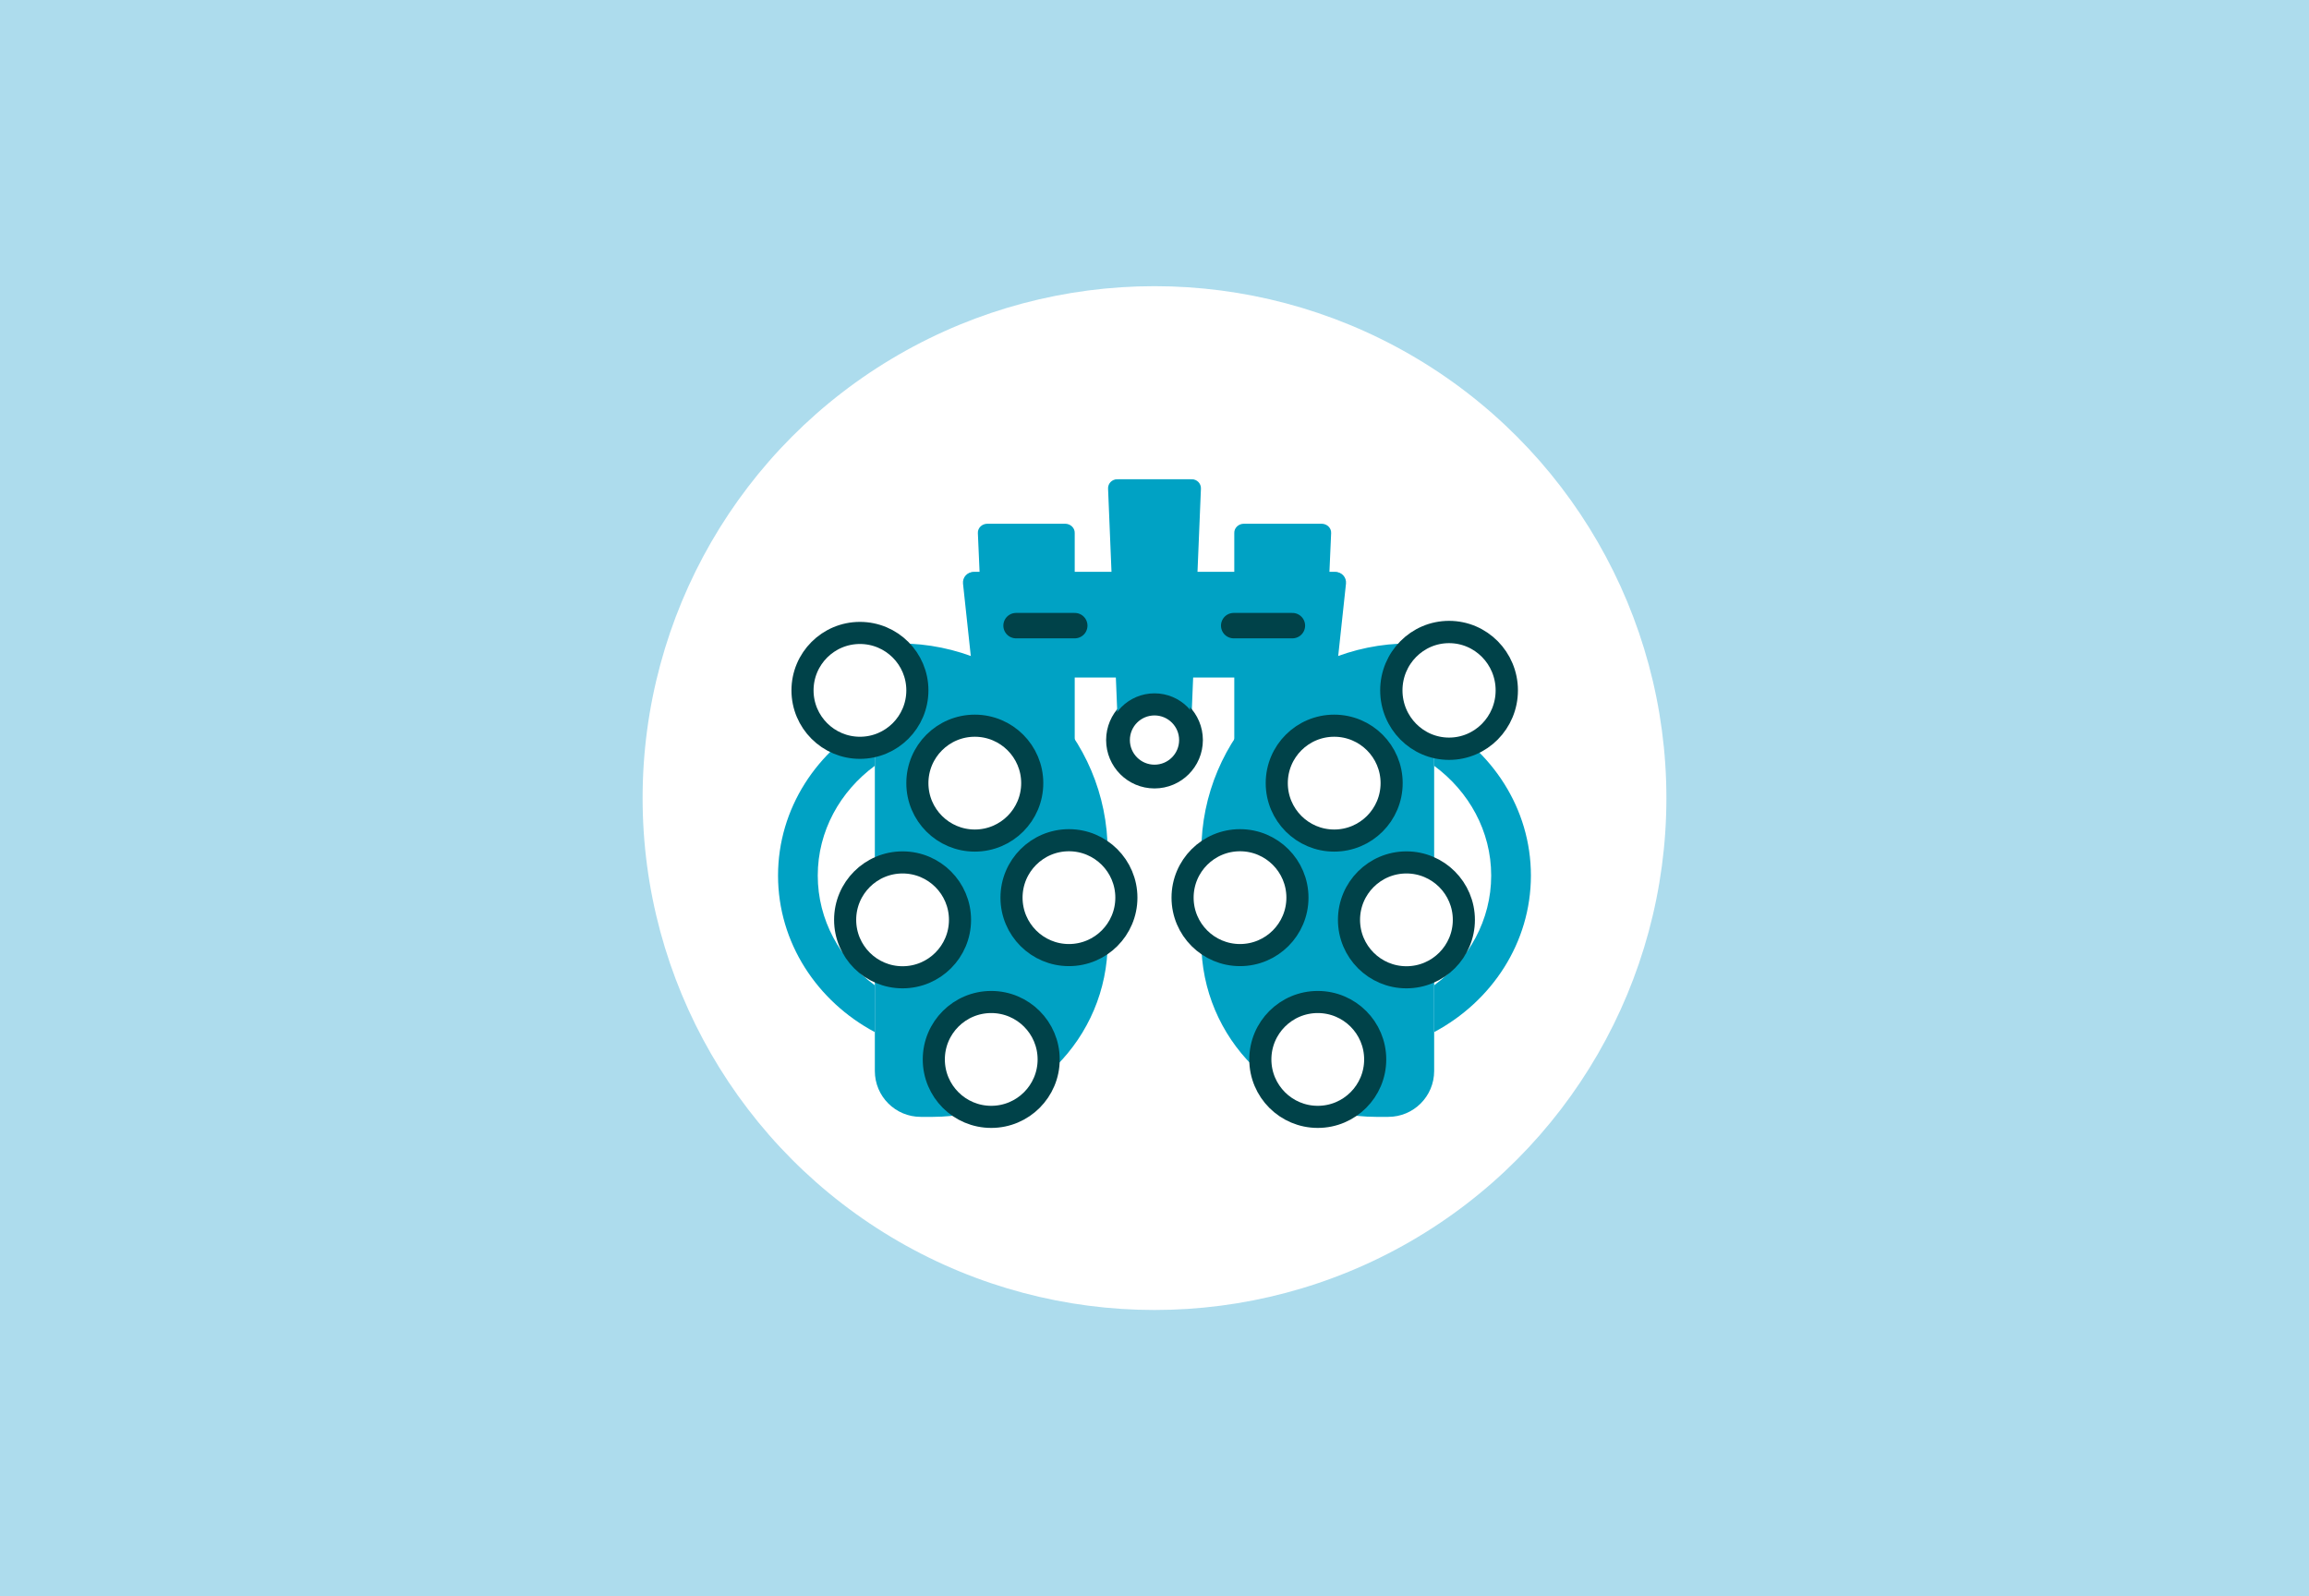 <?xml version="1.0" encoding="UTF-8"?>
<svg id="Livello_1" data-name="Livello 1" xmlns="http://www.w3.org/2000/svg" version="1.1" xmlns:xlink="http://www.w3.org/1999/xlink" viewBox="0 0 467.98 323.5">
  <defs>
    <style>
      .cls-1 {
        fill: #addced;
      }

      .cls-1, .cls-2, .cls-3, .cls-4 {
        stroke-width: 0px;
      }

      .cls-2, .cls-5 {
        fill: none;
      }

      .cls-6, .cls-7, .cls-3, .cls-8, .cls-9 {
        fill: #fff;
      }

      .cls-10 {
        clip-path: url(#clippath);
      }

      .cls-5, .cls-7, .cls-8, .cls-9 {
        stroke: #004249;
        stroke-linecap: round;
        stroke-linejoin: round;
      }

      .cls-5, .cls-9 {
        stroke-width: 5.15px;
      }

      .cls-7 {
        stroke-width: 4.48px;
      }

      .cls-8 {
        stroke-width: 4.52px;
      }

      .cls-4 {
        fill: #00a2c4;
      }
    </style>
    <clipPath id="clippath">
      <circle class="cls-3" cx="233.99" cy="161.75" r="103.75"/>
    </clipPath>
  </defs>
  <rect class="cls-1" x="-.51" y="-.35" width="469" height="324.2"/>
  <g>
    <g>
      <circle class="cls-6" cx="233.99" cy="161.75" r="103.75"/>
      <g class="cls-10">
        <circle class="cls-2" cx="233.99" cy="161.75" r="103.75"/>
      </g>
    </g>
    <g>
      <g>
        <g>
          <path class="cls-4" d="M290.67,132.18v84.88c0,5.14-4.16,9.3-9.3,9.3h-2.45c-19.57,0-35.44-15.87-35.44-35.44v-18.31c0-23.3,18.89-42.2,42.2-42.2h3.23c.97,0,1.76.79,1.76,1.76Z"/>
          <path class="cls-4" d="M268.84,137.27h-69.52c-1.08,0-1.99-.82-2.11-1.89l-1.84-17.1c-.14-1.25.85-2.35,2.11-2.35h73.21c1.26,0,2.24,1.09,2.11,2.35l-1.84,17.1c-.12,1.08-1.02,1.89-2.11,1.89Z"/>
          <path class="cls-4" d="M239.43,152.94h-10.51c-.98,0-1.78-.77-1.82-1.74l-2.15-52.17c-.04-1.03.78-1.89,1.82-1.89h14.81c1.03,0,1.86.86,1.82,1.89l-2.15,52.17c-.04.97-.84,1.74-1.82,1.74Z"/>
          <path class="cls-4" d="M265.56,161.95h-13.47c-1.04,0-1.89-.77-1.93-1.74v-52.17c-.04-1.03.84-1.89,1.94-1.89h15.76c1.1,0,1.98.86,1.93,1.89l-2.29,52.17c-.04.97-.9,1.74-1.93,1.74Z"/>
          <circle class="cls-9" cx="233.99" cy="149.99" r="7.23"/>
          <path class="cls-4" d="M290.67,145.72v9.49c7.04,5.19,11.56,13.23,11.56,22.24s-4.52,17.05-11.56,22.24v9.49c11.7-6.24,19.61-18.13,19.61-31.73s-7.91-25.49-19.61-31.73Z"/>
          <circle class="cls-7" cx="270.41" cy="158.72" r="11.64"/>
          <ellipse class="cls-8" cx="293.69" cy="139.92" rx="11.7" ry="11.83"/>
          <circle class="cls-7" cx="285.05" cy="186.43" r="11.64"/>
          <circle class="cls-7" cx="251.32" cy="181.93" r="11.64"/>
          <circle class="cls-7" cx="267.08" cy="214.72" r="11.64"/>
        </g>
        <g>
          <path class="cls-4" d="M177.31,132.18v84.88c0,5.14,4.16,9.3,9.3,9.3h2.45c19.57,0,35.44-15.87,35.44-35.44v-18.31c0-23.3-18.89-42.2-42.2-42.2h-3.23c-.97,0-1.76.79-1.76,1.76Z"/>
          <path class="cls-4" d="M199.14,137.27h69.52c1.08,0,1.99-.82,2.11-1.89l1.84-17.1c.14-1.25-.85-2.35-2.11-2.35h-73.21c-1.26,0-2.24,1.09-2.11,2.35l1.84,17.1c.12,1.08,1.02,1.89,2.11,1.89Z"/>
          <path class="cls-4" d="M228.55,152.94h10.51c.98,0,1.78-.77,1.82-1.74l2.15-52.17c.04-1.03-.78-1.89-1.82-1.89h-14.81c-1.03,0-1.86.86-1.82,1.89l2.15,52.17c.04.97.84,1.74,1.82,1.74Z"/>
          <path class="cls-4" d="M202.42,161.95h13.47c1.04,0,1.89-.77,1.93-1.74v-52.17c.04-1.03-.84-1.89-1.94-1.89h-15.76c-1.1,0-1.98.86-1.93,1.89l2.29,52.17c.04.97.9,1.74,1.93,1.74Z"/>
          <circle class="cls-7" cx="233.99" cy="149.99" r="7.23"/>
          <path class="cls-4" d="M157.69,177.45c0,13.6,7.91,25.49,19.61,31.73v-9.49c-7.04-5.19-11.56-13.23-11.56-22.24,0-9.01,4.52-17.05,11.56-22.24v-9.49c-11.7,6.24-19.61,18.13-19.61,31.73Z"/>
          <circle class="cls-7" cx="197.57" cy="158.72" r="11.64"/>
          <circle class="cls-7" cx="174.29" cy="139.92" r="11.64"/>
          <circle class="cls-7" cx="182.93" cy="186.43" r="11.64"/>
          <circle class="cls-7" cx="216.65" cy="181.93" r="11.64"/>
          <circle class="cls-7" cx="200.9" cy="214.72" r="11.64"/>
        </g>
      </g>
      <path class="cls-5" d="M250.19,126.8s-.1,0-.15,0h11.9"/>
      <path class="cls-5" d="M206.08,126.8s-.1,0-.15,0h11.9"/>
    </g>
  </g>
</svg>